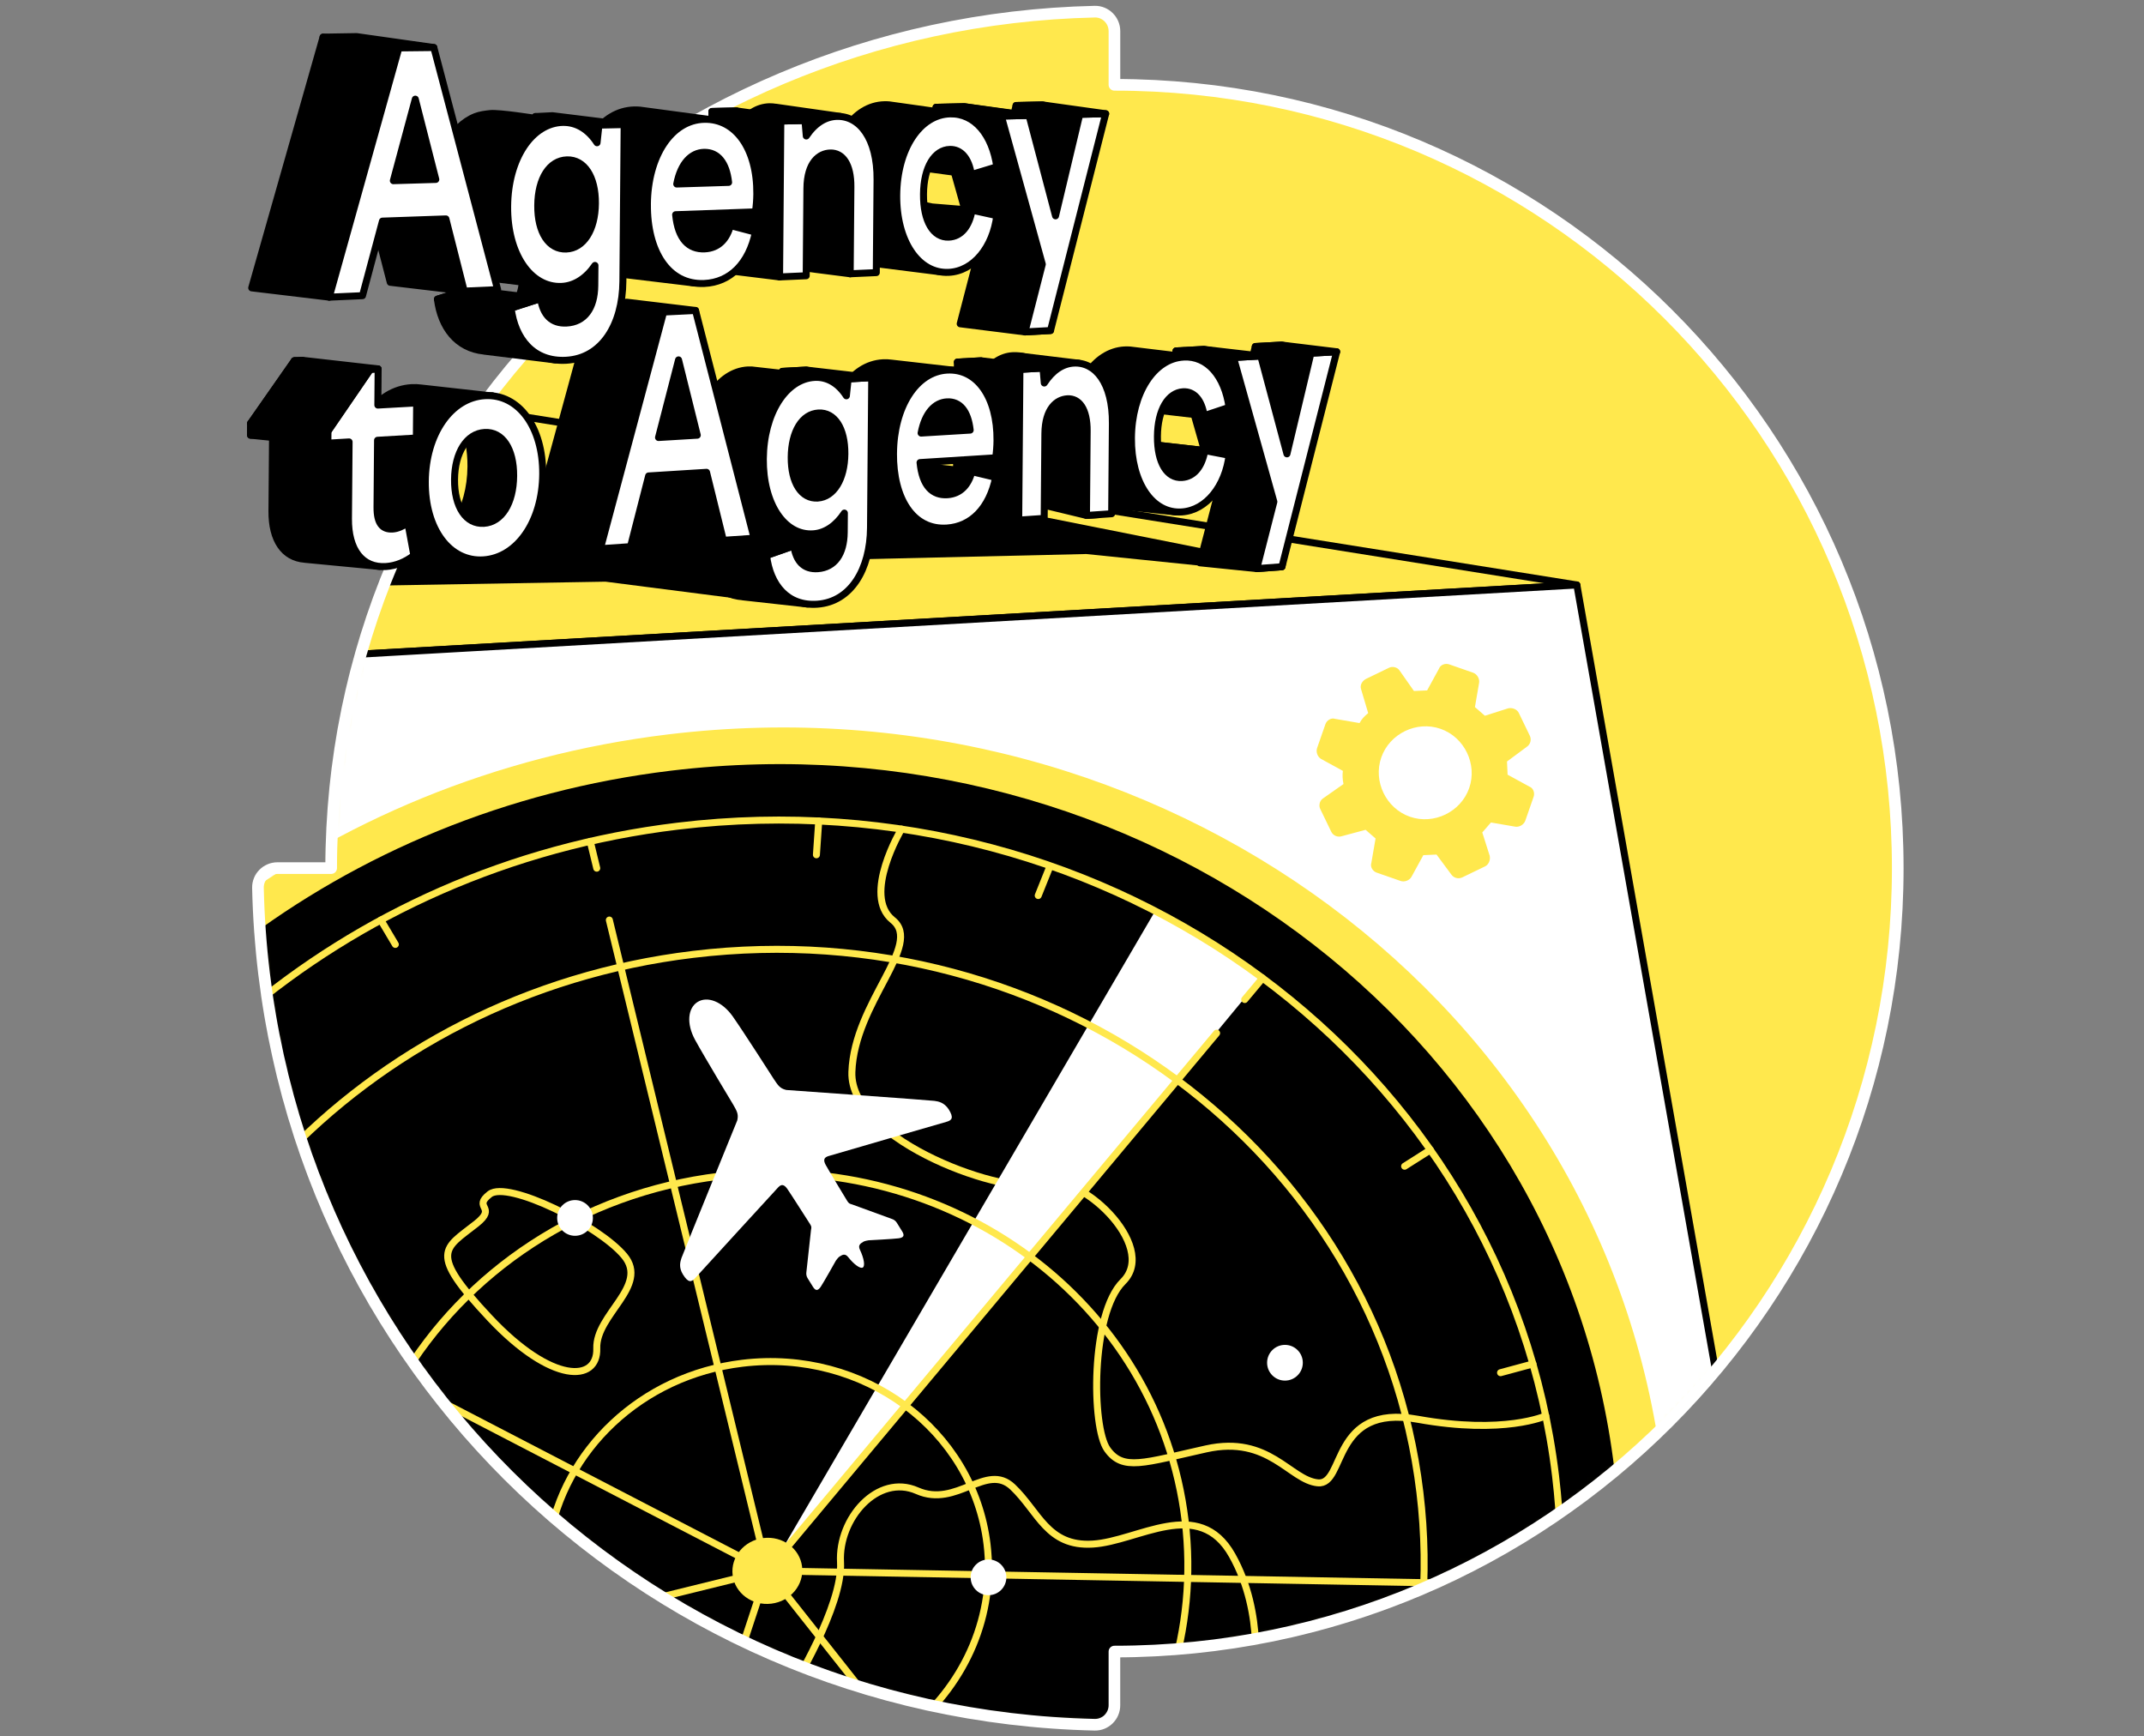 <svg width="368" height="298" viewBox="0 0 368 298" fill="none" xmlns="http://www.w3.org/2000/svg">
<rect x="0" y="0" width="368" height="298" fill="#808080" stroke="none"/>
<path d="M44.276 152.371C46.034 231.641 109.363 294.245 187.903 295.999C189.765 296.042 191.284 294.513 191.284 292.655V283.443C191.284 283.443 191.287 283.443 191.291 283.443C265.54 283.443 325.732 223.251 325.732 148.998C325.732 74.746 265.536 14.554 191.284 14.557V5.342C191.284 3.484 189.761 1.958 187.903 2.001C149.862 2.862 115.38 18.174 89.731 42.661C88.388 43.944 88.388 46.095 89.699 47.41L96.217 53.942C71.893 78.265 56.85 111.872 56.843 148.984H47.62C45.762 148.984 44.233 150.51 44.276 152.371" fill="#FFE84D"/>
<mask id="mask0_6032_617" style="mask-type:alpha" maskUnits="userSpaceOnUse" x="44" y="2" width="282" height="294">
<path d="M44.276 152.371C46.034 231.641 109.363 294.245 187.903 295.999C189.765 296.042 191.284 294.513 191.284 292.655V283.443C191.284 283.443 191.287 283.443 191.291 283.443C265.54 283.443 325.732 223.251 325.732 148.998C325.732 74.746 265.536 14.554 191.284 14.557V5.342C191.284 3.484 189.761 1.958 187.903 2.001C149.862 2.862 115.38 18.174 89.731 42.661C88.388 43.944 88.388 46.095 89.699 47.41L96.217 53.942C71.893 78.265 56.85 111.872 56.843 148.984H47.62C45.762 148.984 44.233 150.51 44.276 152.371" fill="#6EDBFF"/>
</mask>
<g mask="url(#mask0_6032_617)">
<path d="M58.419 112.458L270.657 100.387L81.138 70.129" fill="#FFE84D"/>
<path d="M58.419 112.458L270.657 100.387L81.138 70.129" stroke="black" stroke-width="1.2" stroke-linecap="round" stroke-linejoin="round"/>
<path d="M294.458 235.21C294.458 235.21 294.458 244.165 282.559 254.495C281.312 255.578 279.654 256.829 277.678 258.204C275.713 259.562 273.44 261.049 270.928 262.6C269.931 263.218 268.902 263.836 267.838 264.468C265.736 265.726 263.514 267.016 261.198 268.31C255.767 271.351 249.882 274.445 244.047 277.282C229.525 284.35 215.364 289.857 209.579 289.17C205.437 288.674 202.707 288.352 200.914 288.141L197.451 287.727C197.451 287.727 195.414 299.404 187.678 299.855C184.545 300.037 172.678 300.073 156.68 296.317C138.86 292.143 115.906 283.267 94.184 264.658C87.255 258.723 80.455 251.794 73.984 243.715C72.162 241.435 70.428 239.177 68.796 236.944C58.797 223.311 52.233 210.598 47.988 199.245C45.551 192.724 43.879 186.65 42.768 181.108C42.278 178.681 41.9 176.359 41.606 174.14C41.413 172.689 41.263 171.285 41.145 169.93C40.903 167.172 40.795 164.613 40.788 162.276C40.749 151.467 42.764 145.271 42.764 145.271L54.467 144.206L58.419 112.461L270.657 100.391L294.458 235.214V235.21Z" fill="white" stroke="black" stroke-width="1.2" stroke-linecap="round" stroke-linejoin="round"/>
<path d="M285.918 258.698C283.849 260.13 281.452 261.696 278.807 263.329C275.684 265.255 272.225 267.288 268.556 269.342C262.835 272.548 256.635 275.803 250.486 278.794C235.188 286.24 220.27 292.04 214.178 291.318C209.815 290.796 206.938 290.457 205.051 290.232L201.407 289.796C201.407 289.796 199.263 302.095 191.112 302.57C187.814 302.763 175.311 302.799 158.46 298.843C139.689 294.448 115.509 285.097 92.629 265.494C85.332 259.241 78.168 251.944 71.35 243.433C69.428 241.031 67.602 238.652 65.883 236.3C55.349 221.939 48.438 208.55 43.965 196.591C41.399 189.719 39.638 183.323 38.465 177.484C37.615 173.257 37.072 169.319 36.757 165.71C36.504 162.805 36.389 160.111 36.379 157.645C58.201 140.965 84.986 129.617 114.723 126.033C199.298 115.842 275.663 172.346 285.289 252.241C285.55 254.395 285.757 256.546 285.911 258.698H285.918Z" fill="#FFE84D"/>
<path d="M277.678 258.205C275.713 259.562 273.44 261.049 270.928 262.6C267.963 264.429 264.679 266.359 261.198 268.31C255.767 271.351 249.882 274.445 244.047 277.282C229.525 284.35 215.364 289.857 209.579 289.171C205.437 288.674 202.707 288.352 200.914 288.142L197.451 287.727C197.451 287.727 195.414 299.404 187.678 299.855C184.544 300.037 172.678 300.073 156.68 296.317C138.86 292.144 115.905 283.268 94.183 264.658C87.255 258.723 80.455 251.794 73.984 243.715C72.161 241.435 70.428 239.177 68.795 236.944C58.797 223.312 52.233 210.598 47.988 199.246C45.551 192.724 43.879 186.65 42.768 181.108C41.96 177.095 41.446 173.357 41.145 169.93C40.902 167.172 40.795 164.613 40.788 162.277C61.502 146.443 86.933 135.67 115.162 132.265C195.454 122.588 267.948 176.23 277.085 252.076C277.332 254.124 277.528 256.164 277.675 258.205H277.678Z" fill="black"/>
<path d="M154.722 142.291C154.722 142.291 147.918 153.675 153.221 157.903C158.524 162.126 146.625 172.006 146.218 183.984C145.81 195.962 173.41 205.542 179.142 203.147C184.873 200.753 199.02 213.749 192.756 219.945C187.185 225.455 187.36 244.962 190.055 248.732C192.749 252.505 196.251 251.054 207.031 248.657C217.812 246.263 221.403 254.024 226.195 254.485C230.986 254.946 228.378 240.874 243.303 243.568C258.233 246.263 265.315 242.989 265.315 242.989" stroke="#FFE84D" stroke-width="1.2" stroke-linecap="round" stroke-linejoin="round"/>
<path d="M140.132 146.697L140.529 140.901" stroke="#FFE84D" stroke-width="1.2" stroke-linecap="round" stroke-linejoin="round"/>
<path d="M180.085 148.998L178.202 153.69" stroke="#FFE84D" stroke-width="1.2" stroke-linecap="round" stroke-linejoin="round"/>
<path d="M241.092 200.149L245.512 197.344" stroke="#FFE84D" stroke-width="1.2" stroke-linecap="round" stroke-linejoin="round"/>
<path d="M263.117 234.078L257.557 235.582" stroke="#FFE84D" stroke-width="1.2" stroke-linecap="round" stroke-linejoin="round"/>
<path d="M254.781 271.808L131.714 269.589" stroke="#FFE84D" stroke-width="1.2" stroke-linecap="round" stroke-linejoin="round"/>
<path d="M151.888 295.106L131.714 269.589" stroke="#FFE84D" stroke-width="1.2" stroke-linecap="round" stroke-linejoin="round"/>
<path d="M126.407 285.665L131.714 269.589" stroke="#FFE84D" stroke-width="1.2" stroke-linecap="round" stroke-linejoin="round"/>
<path d="M108.291 275.353L131.714 269.589" stroke="#FFE84D" stroke-width="1.2" stroke-linecap="round" stroke-linejoin="round"/>
<path d="M68.796 236.944L131.714 269.589" stroke="#FFE84D" stroke-width="1.2" stroke-linecap="round" stroke-linejoin="round"/>
<path d="M65.372 157.899L67.856 162.08" stroke="#FFE84D" stroke-width="1.2" stroke-linecap="round" stroke-linejoin="round"/>
<path d="M101.312 144.396L102.427 148.998" stroke="#FFE84D" stroke-width="1.2" stroke-linecap="round" stroke-linejoin="round"/>
<path d="M198.277 156.341L131.228 271.058L216.207 168.165C216.207 168.165 213.842 165.657 204.083 159.536C195.915 154.412 198.277 156.345 198.277 156.345V156.341Z" fill="white"/>
<path d="M104.589 157.899L131.714 269.589L208.821 177.313" stroke="#FFE84D" stroke-width="1.2" stroke-linecap="round" stroke-linejoin="round"/>
<path d="M213.645 171.538L216.718 167.862" stroke="#FFE84D" stroke-width="1.2" stroke-linecap="round" stroke-linejoin="round"/>
<path d="M267.834 264.468C265.733 265.726 263.51 267.016 261.195 268.31C255.764 271.35 249.878 274.445 244.043 277.282C229.521 284.35 215.361 289.856 209.575 289.17C205.434 288.674 202.704 288.352 200.91 288.141L197.448 287.727C197.448 287.727 195.411 299.404 187.675 299.854C184.541 300.037 172.674 300.072 156.677 296.317C138.857 292.143 115.902 283.267 94.18 264.658C87.252 258.722 80.452 251.794 73.981 243.715C72.158 241.435 70.425 239.177 68.792 236.943C58.794 223.311 52.23 210.598 47.985 199.245C45.548 192.724 43.876 186.65 42.764 181.107C42.275 178.681 41.896 176.359 41.603 174.14C61.799 156.991 87.491 145.264 116.309 141.787C191.03 132.782 258.494 182.701 266.998 253.288C267.448 257.036 267.727 260.759 267.831 264.468H267.834Z" stroke="#FFE84D" stroke-width="1.2" stroke-linecap="round" stroke-linejoin="round"/>
<path d="M132.389 275.221C135.68 274.824 138.045 271.982 137.67 268.872C137.296 265.763 134.324 263.564 131.032 263.96C127.74 264.357 125.376 267.199 125.75 270.309C126.125 273.418 129.097 275.617 132.389 275.221Z" fill="#FFE84D"/>
<path d="M244.043 277.282C229.521 284.35 215.361 289.857 209.575 289.171L197.448 287.727C197.448 287.727 195.411 299.404 187.675 299.855C179.935 300.305 118.936 299.855 73.98 243.715C61.006 227.51 52.923 212.46 47.985 199.249C65.751 180.368 90.514 167.215 118.957 163.792C180.814 156.334 236.672 197.663 243.711 256.096C244.576 263.261 244.665 270.35 244.04 277.286L244.043 277.282Z" stroke="#FFE84D" stroke-width="1.2" stroke-linecap="round" stroke-linejoin="round"/>
<path d="M200.91 288.142L197.448 287.727C197.448 287.727 195.411 299.405 187.675 299.855C179.935 300.305 118.936 299.855 73.98 243.715C72.158 241.435 70.425 239.177 68.792 236.944C79.762 218.359 99.622 204.734 123.545 201.854C163.148 197.08 198.906 223.54 203.415 260.949C204.548 270.357 203.597 279.559 200.903 288.142H200.91Z" stroke="#FFE84D" stroke-width="1.2" stroke-linecap="round" stroke-linejoin="round"/>
<path d="M156.68 296.313C138.86 292.14 115.906 283.264 94.184 264.654C96.696 248.982 110.002 236.061 127.419 233.963C148.244 231.458 167.046 245.366 169.419 265.04C170.884 277.193 165.735 288.702 156.677 296.31L156.68 296.313Z" stroke="#FFE84D" stroke-width="1.2" stroke-linecap="round" stroke-linejoin="round"/>
<path d="M81.731 210.026C76.281 214.339 73.366 214.821 84.061 226.199C94.752 237.576 102.624 237.233 102.431 231.416C102.238 225.598 111.46 220.721 107.147 215.525C102.838 210.33 87.141 202.544 84.061 204.941C80.98 207.335 85.497 207.05 81.731 210.03V210.026Z" stroke="#FFE84D" stroke-width="1.2" stroke-linecap="round" stroke-linejoin="round"/>
<path d="M135.923 289.817C135.923 289.817 144.688 275.603 144.27 268.117C143.856 260.631 150.652 252.848 157.434 255.843C164.216 258.837 169.315 250.936 173.803 255.185C178.288 259.434 179.753 265.469 187.553 264.997C195.354 264.526 205.756 256.739 211.484 266.92C217.211 277.1 215.182 288.635 215.182 288.635" stroke="#FFE84D" stroke-width="1.2" stroke-linecap="round" stroke-linejoin="round"/>
<path d="M220.552 236.94C222.246 236.94 223.618 235.567 223.618 233.874C223.618 232.181 222.246 230.808 220.552 230.808C218.859 230.808 217.487 232.181 217.487 233.874C217.487 235.567 218.859 236.94 220.552 236.94Z" fill="white"/>
<path d="M169.669 273.766C171.362 273.766 172.735 272.393 172.735 270.7C172.735 269.007 171.362 267.634 169.669 267.634C167.976 267.634 166.603 269.007 166.603 270.7C166.603 272.393 167.976 273.766 169.669 273.766Z" fill="white"/>
<path d="M98.7 212.088C100.393 212.088 101.766 210.715 101.766 209.022C101.766 207.329 100.393 205.956 98.7 205.956C97.007 205.956 95.634 207.329 95.634 209.022C95.634 210.715 97.007 212.088 98.7 212.088Z" fill="white"/>
<path d="M160.371 188.93C159.714 188.826 134.987 187.064 134.987 187.064L134.89 187.043C133.825 186.786 133.504 186.193 132.839 185.224C132.839 185.224 127.64 177.099 125.789 174.465C123.938 171.832 121.398 170.924 119.736 171.957C118.074 172.989 117.767 175.648 119.311 178.474C120.854 181.301 125.839 189.559 125.839 189.559C126.411 190.584 126.8 191.134 126.561 192.203L126.539 192.299C126.539 192.299 117.185 215.247 116.974 215.886C116.763 216.526 116.456 217.491 117.224 218.727C118.124 220.174 118.66 220.089 119.339 219.324C119.339 219.324 133.068 204.291 133.59 203.752C134.111 203.212 134.572 203.241 135.13 204.03C135.687 204.82 138.649 209.48 139 210.019C139.35 210.559 139.275 210.623 139.2 211.113L138.41 218.316C138.356 218.681 138.421 219.049 138.628 219.381L139.543 220.853C140.007 221.6 140.415 221.514 140.879 220.828C141.344 220.146 143.466 216.358 143.466 216.358C143.527 216.272 143.873 215.794 144.084 215.661C144.585 215.35 145.028 215.057 145.585 215.747C146.582 217.005 147.665 217.795 148.093 217.53C148.522 217.266 148.29 215.944 147.604 214.493C147.222 213.692 147.693 213.417 148.19 213.106C148.404 212.974 148.983 212.874 149.09 212.86C149.09 212.86 153.425 212.635 154.243 212.52C155.061 212.406 155.319 212.081 154.854 211.334L153.939 209.862C153.732 209.53 153.421 209.294 153.082 209.194L146.271 206.71C145.799 206.56 145.714 206.582 145.381 206.046C145.049 205.51 142.187 200.775 141.726 199.925C141.265 199.074 141.444 198.653 142.158 198.42C142.873 198.188 162.429 192.535 162.429 192.535C163.426 192.26 163.734 191.824 162.833 190.377C162.036 189.176 161.039 189.023 160.371 188.93V188.93Z" fill="white"/>
<path d="M216.014 98.108L186.428 95.081L142.419 96.099L142.994 90.639L142.105 86.466L174.865 87.863L206.574 94.17L216.014 98.108Z" fill="black"/>
<path d="M126.078 102.671L103.921 99.826L50.525 100.745L70.964 90.64L98.196 87.867L111.121 84.783L121.973 90.64L124.581 101.903" fill="black"/>
<path fill-rule="evenodd" clip-rule="evenodd" d="M253.16 121.349C253.73 121.845 254.298 122.34 254.869 122.836L258.875 121.561C259.675 121.394 260.423 121.803 260.683 122.339L262.579 126.265C262.924 126.978 262.648 127.773 262.066 128.164L258.663 130.689C258.697 131.444 258.731 132.197 258.766 132.952L262.507 134.997C263.169 135.228 263.468 136.074 263.237 136.736L261.807 140.839C261.576 141.5 260.817 141.977 260.108 141.879L255.907 141.157C255.411 141.728 254.916 142.296 254.42 142.866L255.696 146.873C255.862 147.672 255.453 148.42 254.917 148.68L250.991 150.576C250.278 150.92 249.483 150.644 249.092 150.063L246.567 146.659C245.811 146.694 245.059 146.727 244.303 146.762L242.258 150.503C241.896 151.118 241.05 151.418 240.389 151.186L236.285 149.757C235.624 149.525 235.147 148.766 235.378 148.105L236.103 143.9C235.532 143.404 234.964 142.909 234.394 142.413L230.3 143.51C229.632 143.723 228.84 143.446 228.493 142.732L226.596 138.806C226.336 138.27 226.481 137.431 227.063 137.038L230.598 134.559C230.431 133.76 230.396 133.004 230.494 132.296L226.753 130.251C226.138 129.889 225.838 129.043 226.069 128.382L227.499 124.279C227.73 123.617 228.49 123.14 229.151 123.371L233.353 124.093C233.762 123.345 234.21 122.907 234.839 122.384L233.608 118.246C233.395 117.578 233.804 116.829 234.517 116.485L238.443 114.589C238.979 114.329 239.818 114.474 240.211 115.056L242.691 118.59C243.446 118.555 244.198 118.522 244.954 118.487L246.999 114.746C247.23 114.085 248.076 113.786 248.738 114.017L252.841 115.447C253.502 115.678 253.98 116.437 253.882 117.146L253.16 121.349ZM247.258 125.081C243.154 123.651 238.514 125.894 237.085 129.997C235.655 134.1 237.898 138.74 242.002 140.169C246.105 141.599 250.745 139.356 252.175 135.253C253.604 131.151 251.362 126.508 247.258 125.081Z" fill="#FFE84D"/>
</g>
<path d="M44.276 152.371C46.034 231.641 109.363 294.245 187.903 295.999C189.765 296.042 191.284 294.513 191.284 292.655V283.443C191.284 283.443 191.287 283.443 191.291 283.443C265.54 283.443 325.732 223.251 325.732 148.998C325.732 74.746 265.536 14.554 191.284 14.557V5.342C191.284 3.484 189.761 1.958 187.903 2.001C149.862 2.862 115.38 18.174 89.731 42.661C88.388 43.944 88.388 46.095 89.699 47.41L96.217 53.942C71.893 78.265 56.85 111.872 56.843 148.984H47.62C45.762 148.984 44.233 150.51 44.276 152.371" stroke="white" stroke-width="2" stroke-linecap="round" stroke-linejoin="round"/>
<path d="M226.58 60.631L219.988 59.22L215.46 59.473L214.985 61.421L206.645 59.963L201.85 60.227L208.95 85.069L205.945 96.589L215.714 97.586L220.041 97.264L221.81 85.129L226.58 60.631Z" fill="black" stroke="black" stroke-width="1.2" stroke-linecap="round" stroke-linejoin="round"/>
<path d="M216.404 61.096L220.892 77.89L225.008 60.617L229.428 60.37L220.041 97.264L215.711 97.586L218.648 86.112L211.723 61.356L216.404 61.096V61.096Z" fill="white" stroke="black" stroke-width="1.2" stroke-linecap="round" stroke-linejoin="round"/>
<path d="M215.461 59.473L219.988 59.22L229.429 60.37L225.008 60.617L215.461 59.473Z" fill="black" stroke="black" stroke-width="1.2" stroke-linecap="round" stroke-linejoin="round"/>
<path d="M201.85 60.227L206.645 59.963L216.404 61.096L211.723 61.356L201.85 60.227Z" fill="black" stroke="black" stroke-width="1.2" stroke-linecap="round" stroke-linejoin="round"/>
<path d="M206.795 77.322L196.769 76.193C196.3 78.88 196.222 67.438 196.647 70.172L201.968 70.018C201.746 68.485 209.915 70.836 209.354 69.65L203.929 61.274L193.942 60.066H193.939C193.635 60.049 193.331 60.038 193.013 60.056C187.796 60.345 183.898 66.266 183.837 74.034C183.78 81.306 187.128 86.516 191.852 86.791V86.802L201.796 87.863L201.818 85.033L208.521 79.598C209.475 78.04 206.538 79.366 206.792 77.322H206.795Z" fill="black" stroke="black" stroke-width="1.2" stroke-linecap="round" stroke-linejoin="round"/>
<path d="M196.769 76.193L201.042 76.993L210.958 78.122L206.795 77.322L196.769 76.193Z" fill="black" stroke="black" stroke-width="1.2" stroke-linecap="round" stroke-linejoin="round"/>
<path d="M201.039 68.735L196.647 70.172L206.677 71.337L210.958 69.915L201.039 68.735Z" fill="black" stroke="black" stroke-width="1.2" stroke-linecap="round" stroke-linejoin="round"/>
<path d="M203.143 61.275C207.228 61.049 210.204 64.533 210.958 69.915L206.677 71.34C206.263 68.621 204.937 67.124 203.061 67.235C200.542 67.381 198.698 70.293 198.663 74.885C198.627 79.427 200.321 82.121 202.875 81.953C204.987 81.814 206.342 79.998 206.795 77.329L210.958 78.13C210.315 83.393 207.081 87.567 202.861 87.86C197.812 88.206 194.142 82.836 194.203 75.167C194.264 67.445 198.062 61.564 203.143 61.282V61.275Z" fill="white" stroke="black" stroke-width="1.2" stroke-linecap="round" stroke-linejoin="round"/>
<path d="M179.245 86.712L186.488 88.46L188.6 88.317L189.393 67.806C189.404 66.423 181.6 68.406 181.393 67.295C180.525 62.7 176.826 60.877 173.81 61.045C171.845 61.153 170.041 62.339 168.615 64.49L168.39 61.917L164.327 62.142L164.12 88.131L174.861 89.257L176.812 87.263L179.252 86.712H179.245Z" fill="black" stroke="black" stroke-width="1.2" stroke-linecap="round" stroke-linejoin="round"/>
<path d="M173.778 61.914L174.922 61.099L185.141 62.336L179.417 67.728L178.556 66.788L173.778 61.914Z" fill="black" stroke="black" stroke-width="1.2" stroke-linecap="round" stroke-linejoin="round"/>
<path d="M175.061 63.393L179.02 63.172L179.242 65.734C180.632 63.597 182.39 62.418 184.305 62.314C187.957 62.11 190.991 65.63 190.933 72.698L190.808 88.167L186.485 88.463L186.603 73.988C186.635 70.189 185.216 68.324 183.197 68.442C181.382 68.549 179.378 70.107 179.345 74.435L179.227 88.963L174.854 89.264L175.061 63.397V63.393Z" fill="white" stroke="black" stroke-width="1.2" stroke-linecap="round" stroke-linejoin="round"/>
<path d="M164.32 62.143L168.386 61.917L179.024 63.172L175.061 63.393L169.93 66.97L164.32 62.143Z" fill="black" stroke="black" stroke-width="1.2" stroke-linecap="round" stroke-linejoin="round"/>
<path d="M170.905 81.928L166.818 80.949L155.894 79.748C156.034 78.194 160.075 77.354 160.075 77.354C160.225 76.361 168.404 76.625 168.411 75.692C168.433 72.841 169.162 72.791 168.243 70.836L163.705 63.543L153.046 62.325C152.56 62.253 152.056 62.232 151.535 62.261C146.075 62.561 142.169 68.642 142.105 76.604C142.044 83.943 145.164 89.214 150.495 89.471L161.483 90.629L161.508 87.731L170.905 81.935V81.928Z" fill="black" stroke="black" stroke-width="1.2" stroke-linecap="round" stroke-linejoin="round"/>
<path d="M153.364 77.793C153.428 69.861 157.241 63.811 162.565 63.515C167.689 63.232 171.187 68.106 171.127 75.606C171.12 76.539 171.041 77.575 170.894 78.569L157.92 79.387C158.309 83.421 160.082 85.072 162.601 84.908C164.906 84.758 166.238 83.164 166.814 80.952L170.902 81.931C169.819 87.173 166.774 90.332 162.554 90.621C156.737 91.022 153.3 85.572 153.36 77.797L153.364 77.793ZM158.102 74.324L166.524 73.813C166.167 70.568 164.756 68.835 162.519 68.967C160.489 69.085 158.76 70.85 158.099 74.324H158.102Z" fill="white" stroke="black" stroke-width="1.2" stroke-linecap="round" stroke-linejoin="round"/>
<path d="M146.41 90.872C148.376 88.485 146.686 87.23 146.718 83.25L145.578 65.03L138.392 63.511L134.261 63.74L134.226 64.076L129.666 63.565C129.248 63.493 128.816 63.465 128.373 63.49C123.32 63.768 119.45 69.682 119.389 77.493C119.329 85.254 123.106 90.693 128.158 90.346C130.309 90.2 126.775 93.862 124.742 92.422L119.958 94.073C120.522 98.672 123.091 102.11 127.494 102.42V102.431L138.61 103.664L146.36 97.286L146.41 90.875V90.872Z" fill="black" stroke="black" stroke-width="1.2" stroke-linecap="round" stroke-linejoin="round"/>
<path d="M139.814 64.772C141.99 64.651 143.906 65.805 145.274 67.928L145.581 65.03L149.623 64.805L149.416 90.579C149.358 97.689 146.053 103.264 140.322 103.689C135.165 104.071 132.178 100.394 131.571 95.327L136.252 93.687C136.659 96.392 138.045 97.764 140.368 97.6C143.255 97.393 144.874 95.081 144.906 91.358L144.931 88.056C143.563 90.139 141.701 91.472 139.596 91.615C134.654 91.954 130.956 86.512 131.02 78.758C131.085 70.951 134.869 65.047 139.814 64.772V64.772ZM140.361 85.476C143.105 85.297 144.981 82.242 145.017 77.893C145.053 73.491 143.227 70.718 140.479 70.879C137.692 71.04 135.841 74.041 135.805 78.465C135.769 82.835 137.574 85.662 140.364 85.48L140.361 85.476Z" fill="white" stroke="black" stroke-width="1.2" stroke-linecap="round" stroke-linejoin="round"/>
<path d="M119.954 94.073L124.739 92.423L136.255 93.688L131.571 95.328L119.954 94.073Z" fill="black" stroke="black" stroke-width="1.2" stroke-linecap="round" stroke-linejoin="round"/>
<path d="M134.265 63.74L138.396 63.511L149.623 64.808L145.582 65.03L134.265 63.74Z" fill="white" stroke="black" stroke-width="1.2" stroke-linecap="round" stroke-linejoin="round"/>
<path d="M122.998 79.495L116.002 78.937L121.269 76.354L119.382 53.281L107.59 51.866L101.963 52.141L90.821 92.973L103.042 94.166L106.579 89.36L109.288 79.787L109.531 79.773L112.493 91.494L124.149 92.726L126.464 90.711L122.991 79.495H122.998Z" fill="black" stroke="black" stroke-width="1.2" stroke-linecap="round" stroke-linejoin="round"/>
<path d="M113.901 53.552L119.382 53.284L129.437 92.369L124.156 92.73L121.273 81.059L111.332 81.681L108.219 93.816L103.049 94.17L113.904 53.552H113.901ZM119.682 74.688L116.466 61.764L113.029 75.085L119.682 74.688V74.688Z" fill="white" stroke="black" stroke-width="1.2" stroke-linecap="round" stroke-linejoin="round"/>
<path d="M78.265 89.721C77.15 87.556 75.624 85.055 75.656 81.299C75.678 78.501 80.366 74.749 79.458 72.662L84.546 67.96L72.251 66.588C71.733 66.52 71.197 66.495 70.65 66.527C64.661 66.859 60.195 73.159 60.13 81.342C60.07 89.103 63.943 94.606 69.399 94.874L81.684 96.089L80.502 90.179L78.268 89.718L78.265 89.721Z" fill="black" stroke="black" stroke-width="1.2" stroke-linecap="round" stroke-linejoin="round"/>
<path d="M78.265 89.721C79.858 87.159 80.809 83.814 80.837 80.059C80.859 77.261 80.362 74.745 79.454 72.662L84.543 67.96C84.543 67.96 90.296 78.043 90.228 86.226C90.167 93.987 81.681 96.092 81.681 96.092L80.498 90.182L78.265 89.721V89.721Z" fill="black" stroke="black" stroke-width="1.2" stroke-linecap="round" stroke-linejoin="round"/>
<path d="M93.151 81.37C93.087 89.482 88.806 95.681 83.01 96.082C77.182 96.482 72.933 90.811 73.001 82.621C73.066 74.485 77.411 68.228 83.239 67.906C89.035 67.585 93.215 73.316 93.151 81.374V81.37ZM78.018 82.306C77.979 87.013 80.001 90.018 83.06 89.817C86.112 89.617 88.13 86.362 88.166 81.678C88.202 77.047 86.237 74.038 83.185 74.217C80.123 74.395 78.054 77.654 78.018 82.306V82.306Z" fill="white" stroke="black" stroke-width="1.2" stroke-linecap="round" stroke-linejoin="round"/>
<path d="M65.126 97.214L64.136 93.105L61.645 73.741L58.672 72.984L58.715 67.706L51.862 68.088L51.912 61.839L50.529 61.91L43.021 72.652L43.003 74.688L46.784 74.467L46.677 87.713C46.637 92.683 48.735 95.71 52.29 95.978L52.297 95.985L65.129 97.211L65.126 97.214Z" fill="black" stroke="black" stroke-width="1.2" stroke-linecap="round" stroke-linejoin="round"/>
<path d="M51.858 68.089L58.715 67.706L71.515 69.146L64.854 69.518L51.858 68.089Z" fill="black" stroke="black" stroke-width="1.2" stroke-linecap="round" stroke-linejoin="round"/>
<path d="M63.561 63.383L64.904 63.311L64.854 69.518L71.515 69.146L71.465 75.171L64.804 75.56L64.711 87.048C64.69 89.878 65.676 90.904 67.402 90.79C68.245 90.736 69.049 90.357 70.01 89.75L71.036 95.324C69.575 96.453 67.927 97.111 66.28 97.225C62.21 97.504 59.769 94.398 59.812 88.996L59.919 75.843L56.25 76.057L56.268 74.034L63.561 63.375V63.383Z" fill="white" stroke="black" stroke-width="1.2" stroke-linecap="round" stroke-linejoin="round"/>
<path d="M50.525 61.91L51.908 61.835L64.904 63.311L63.56 63.383L50.525 61.91Z" fill="black" stroke="black" stroke-width="1.2" stroke-linecap="round" stroke-linejoin="round"/>
<path d="M43.018 72.652L56.264 74.038L56.25 76.061L43 74.688L43.018 72.652Z" fill="black" stroke="black" stroke-width="1.2" stroke-linecap="round" stroke-linejoin="round"/>
<path d="M43.018 72.651L56.264 74.038L63.561 63.382L50.526 61.91L43.018 72.651Z" fill="black" stroke="black" stroke-width="1.2" stroke-linecap="round" stroke-linejoin="round"/>
<path d="M179.878 41.7L182.293 38.237L185.331 19.617L178.938 18.006L174.4 18.109L174.053 19.528L165.52 18.309L160.664 18.416L167.843 43.915L164.809 55.568L175.926 56.965L180.314 56.722L179.878 41.7Z" fill="black" stroke="black" stroke-width="1.2" stroke-linecap="round" stroke-linejoin="round"/>
<path d="M176.63 19.814L181.175 37.044L185.331 19.621L189.779 19.52L180.314 56.725L175.926 56.965L178.902 45.348L171.87 19.921L176.626 19.814H176.63Z" fill="white" stroke="black" stroke-width="1.2" stroke-linecap="round" stroke-linejoin="round"/>
<path d="M171.87 19.921L160.664 18.416L165.52 18.309L176.63 19.814L171.87 19.921Z" fill="black" stroke="black" stroke-width="1.2" stroke-linecap="round" stroke-linejoin="round"/>
<path d="M174.4 18.109L178.938 18.006L189.779 19.517L185.331 19.617L174.4 18.109Z" fill="black" stroke="black" stroke-width="1.2" stroke-linecap="round" stroke-linejoin="round"/>
<path d="M160.611 24.984L157.173 28.665L166.725 29.954L168.054 28.175L164.398 24.598L160.611 24.984Z" fill="black" stroke="black" stroke-width="1.2" stroke-linecap="round" stroke-linejoin="round"/>
<path d="M164.263 43.276L167.682 37.641L166.846 36.079L159.989 35.515L155.647 34.582C155.172 37.312 157.377 26.439 157.377 26.439C157.184 25.084 159.464 24.502 159.01 23.398L164.084 19.61L152.632 17.998C152.367 17.974 152.096 17.963 151.82 17.97C146.486 18.088 142.484 24.034 142.419 32.002C142.362 39.224 145.582 44.537 150.17 45.23L161.19 46.62L160.965 43.619L157.913 41.332C158.056 41.118 158.192 40.896 158.324 40.667L164.263 43.276V43.276Z" fill="black" stroke="black" stroke-width="1.2" stroke-linecap="round" stroke-linejoin="round"/>
<path d="M163.105 19.546C167.286 19.453 170.319 23.115 171.091 28.629L166.725 29.954C166.303 27.164 164.945 25.588 163.023 25.642C160.436 25.713 158.545 28.64 158.51 33.346C158.474 38.002 160.214 40.806 162.833 40.699C164.995 40.614 166.382 38.791 166.846 36.072L171.091 37.005C170.437 42.361 167.135 46.545 162.819 46.742C157.634 46.978 153.85 41.375 153.914 33.499C153.979 25.57 157.888 19.656 163.105 19.542V19.546Z" fill="white" stroke="black" stroke-width="1.2" stroke-linecap="round" stroke-linejoin="round"/>
<path d="M144.202 19.975L133.172 18.402V18.413C132.814 18.352 132.45 18.313 132.078 18.32C130.034 18.367 128.158 19.532 126.672 21.708L126.436 19.035L122.191 19.131L121.973 46.07L133.804 47.528L134.408 44.612L134.401 45.513L145.928 46.985L147.104 25.245C147.118 23.591 138.971 26.181 138.682 24.895L144.202 19.978V19.975Z" fill="black" stroke="black" stroke-width="1.2" stroke-linecap="round" stroke-linejoin="round"/>
<path d="M134.022 20.775L138.163 20.682L138.392 23.337C139.843 21.175 141.672 20.021 143.666 19.974C147.458 19.892 150.598 23.612 150.538 30.88L150.409 46.785L145.928 46.985L146.05 32.077C146.082 28.164 144.61 26.199 142.512 26.256C140.622 26.306 138.535 27.854 138.499 32.324L138.378 47.324L133.808 47.528L134.022 20.775V20.775Z" fill="white" stroke="black" stroke-width="1.2" stroke-linecap="round" stroke-linejoin="round"/>
<path d="M125.368 38.713L113.487 37.201C113.222 38.177 112.318 35.868 115.498 34.521C119.801 32.699 128.512 33.828 128.083 30.223L122.091 20.543L110.471 18.985C110.267 18.949 110.056 18.92 109.845 18.902H109.828C109.52 18.874 109.206 18.86 108.884 18.867C103.106 18.995 98.958 25.216 98.89 33.535C98.829 41.021 101.984 46.513 107.38 47.146L119.172 48.568L120.412 46.12L125.979 43.697C126.851 42.383 124.964 40.592 125.364 38.716L125.368 38.713Z" fill="black" stroke="black" stroke-width="1.2" stroke-linecap="round" stroke-linejoin="round"/>
<path d="M117.889 38.334L113.483 37.205L124.128 36.554L129.666 39.838L117.889 38.334Z" fill="black" stroke="black" stroke-width="1.2" stroke-linecap="round" stroke-linejoin="round"/>
<path d="M111.121 35.057C111.189 26.785 115.238 20.603 120.88 20.478C126.282 20.36 129.963 25.527 129.902 33.299C129.895 34.264 129.813 35.34 129.659 36.361L115.966 36.847C116.377 41.057 118.257 42.822 120.923 42.715C123.356 42.615 124.764 41 125.368 38.716L129.666 39.842C128.53 45.248 125.325 48.45 120.876 48.65C114.716 48.929 111.06 43.165 111.125 35.057H111.121ZM116.156 31.581L125.06 31.302C124.685 27.925 123.192 26.081 120.833 26.142C118.686 26.199 116.853 27.982 116.156 31.577V31.581Z" fill="white" stroke="black" stroke-width="1.2" stroke-linecap="round" stroke-linejoin="round"/>
<path d="M104.042 26.782L102.809 21.475L91.893 20.003V20.314C91.893 20.314 85.661 19.324 84.125 19.492C83.249 19.589 82.399 19.689 81.598 20.003C77.457 21.636 74.52 27.024 74.466 33.903C74.402 41.696 77.972 47.031 83.189 47.614L89.653 48.411C89.36 51.737 87.641 53.76 84.746 53.906C82.199 54.035 80.68 52.566 80.23 49.718L75.077 51.344C75.681 56.15 78.415 59.791 83.074 60.249L83.085 60.26L95.32 61.771L95.341 58.934L102.016 57.444C103.767 55.436 103.885 45.052 103.885 45.052L103.903 42.801L104.031 26.789L104.042 26.782Z" fill="black" stroke="black" stroke-width="1.2" stroke-linecap="round" stroke-linejoin="round"/>
<path d="M91.893 20.003L94.827 19.857L107.13 21.379L102.809 21.479L91.893 20.003Z" fill="black" stroke="black" stroke-width="1.2" stroke-linecap="round" stroke-linejoin="round"/>
<path d="M96.617 21.011C98.958 20.961 101.009 22.229 102.477 24.498L102.806 21.475L107.13 21.379L106.912 48.3C106.851 55.725 103.321 61.489 97.171 61.828C91.618 62.136 88.388 58.212 87.73 52.87L92.79 51.248C93.23 54.099 94.723 55.568 97.225 55.443C100.326 55.289 102.059 52.898 102.091 49.007L102.12 45.556C100.655 47.703 98.657 49.054 96.392 49.154C91.064 49.393 87.066 43.579 87.134 35.422C87.198 27.207 91.293 21.125 96.621 21.007L96.617 21.011ZM97.21 42.736C100.158 42.618 102.166 39.47 102.202 34.921C102.238 30.316 100.28 27.357 97.332 27.435C94.33 27.518 92.336 30.612 92.297 35.254C92.258 39.895 94.205 42.858 97.207 42.74L97.21 42.736Z" fill="white" stroke="black" stroke-width="1.2" stroke-linecap="round" stroke-linejoin="round"/>
<path d="M92.79 51.248L80.234 49.715L75.081 51.341L84.504 56.097L87.734 52.87L92.79 51.248Z" fill="black" stroke="black" stroke-width="1.2" stroke-linecap="round" stroke-linejoin="round"/>
<path d="M55.45 6.374L61.217 6.281L74.466 8.157L68.463 8.225L55.45 6.374Z" fill="black" stroke="black" stroke-width="1.2" stroke-linecap="round" stroke-linejoin="round"/>
<path d="M55.449 6.375L68.463 8.222L73.819 14.969L81.877 49.858L79.683 49.958L66.984 48.447L63.728 35.879L56.511 50.998L43.204 49.404L55.449 6.375Z" fill="black" stroke="black" stroke-width="1.2" stroke-linecap="round" stroke-linejoin="round"/>
<path d="M68.463 8.226L74.466 8.158L85.418 49.704L79.68 49.961L76.535 37.569L65.644 37.948L62.221 50.744L56.511 51.001L68.463 8.226ZM74.802 30.794L71.283 17.016L67.516 31.009L74.802 30.794V30.794Z" fill="white" stroke="black" stroke-width="1.2" stroke-linecap="round" stroke-linejoin="round"/>
<path d="M127.59 22.533L122.191 19.135L126.436 19.038L138.163 20.682L134.022 20.775L127.59 22.533Z" fill="black" stroke="black" stroke-width="1.2" stroke-linecap="round" stroke-linejoin="round"/>
</svg>

